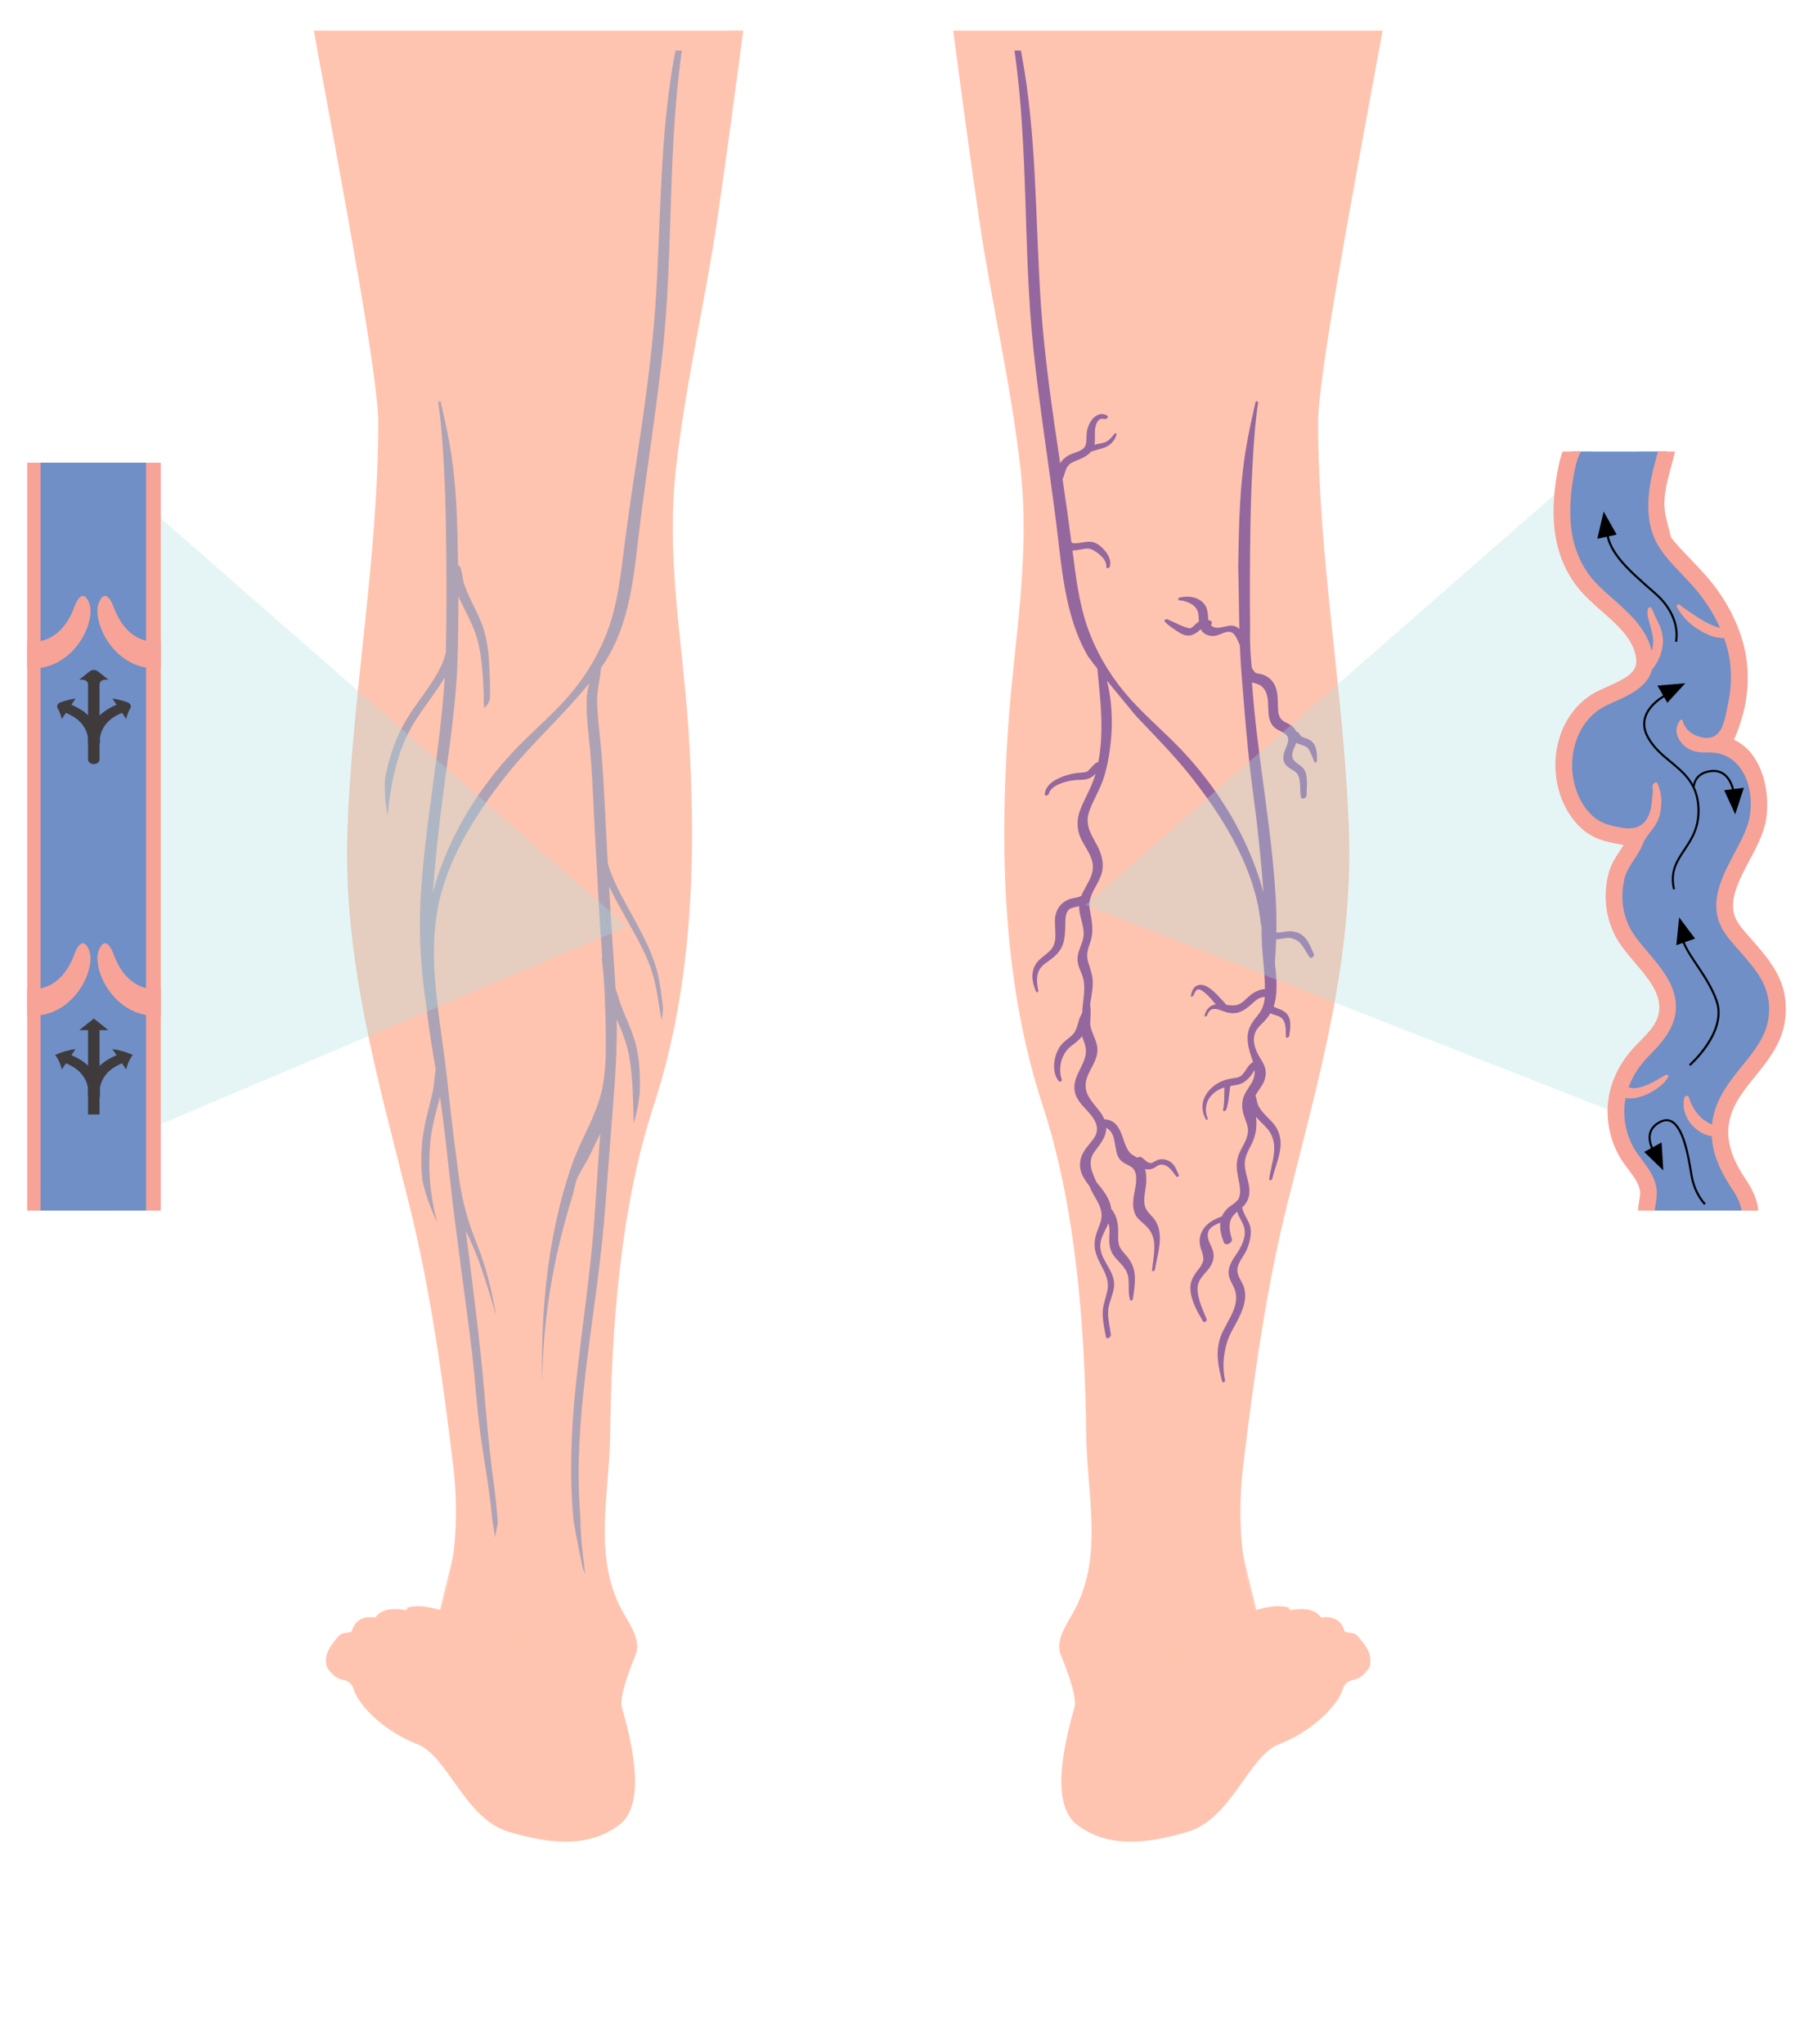 <svg xmlns="http://www.w3.org/2000/svg" viewBox="0 0 294.411 331.835"><defs><style>      .cls-1 {        fill: #f7a397;      }      .cls-2 {        opacity: .84;      }      .cls-2, .cls-3, .cls-4, .cls-5, .cls-6, .cls-7 {        mix-blend-mode: multiply;      }      .cls-2, .cls-8, .cls-9, .cls-4 {        fill: #ffc4af;      }      .cls-3 {        fill: #addee2;        opacity: .32;      }      .cls-8 {        mix-blend-mode: screen;        opacity: .54;      }      .cls-10, .cls-5, .cls-6 {        fill: #6f8fc6;      }      .cls-11 {        isolation: isolate;      }      .cls-4 {        opacity: .46;      }      .cls-5 {        opacity: .21;      }      .cls-12 {        fill: #4b79bc;      }      .cls-6, .cls-13 {        opacity: .45;      }      .cls-14 {        fill: #3f3b3c;      }      .cls-7 {        fill: #643d98;        opacity: .68;      }    </style></defs><g class="cls-11"><g id="Layer_1" data-name="Layer 1"><g><g><g><g><path class="cls-9" d="M220.838,266.039c-.236-.294-.501-.555-.793-.775-.804-.218-1.496-.268-1.659-.227,0,0-.415-3.005-3.885-2.406,0,0-.893-1.999-4.936-1.206,0,0-.791-1.44-5.696-.004,0,0-3.7-9.21-1.986-23.484,1.697-14.13,3.718-28.658,7.155-42.453,5.09-20.43,10.782-39.714,10.003-61.012-.807-22.042-4.995-43.849-4.995-65.936,0-7.013,4.982-33.83,10.471-63.559h-69.735c1.223,9.168,2.614,19.704,4.233,30.703,1.999,13.574,5.22,26.956,6.717,40.607,1.582,14.424-1.053,27.597-2.032,41.866-1.397,20.366-.785,41.832,5.628,61.375,5.422,16.523,6.842,36.069,7.067,53.544.128,9.989,2.93,19.995-2.267,28.997-1.199,2.077-2.781,4.452-1.853,6.664.447,1.065,2.724,6.603,2.212,8.447-1.197,4.306-4.361,15.514.424,19.101,4.785,3.59,10.785,3.276,17.963,1.123,7.179-2.154,9.846-12.327,14.871-14.243,5.025-1.913,9.332-5.98,10.288-8.852,0,0,.24-1.316,1.675-1.555,1.058-.176,2.071-.97,2.735-2.21.152-.81.137-1.628-.2-2.394-.324-.736-.901-1.482-1.403-2.108Z"></path><path class="cls-4" d="M166.079,164.215c-.495,0-.496-.769,0-.769.495,0,.496.769,0,.769Z"></path><path class="cls-2" d="M204.246,262.518c-.335-1.876-.868-3.725-1.307-5.579-.462-1.947-.977-3.88-1.364-5.844-.005-.028-.052-.003-.049.021.309,2.003.614,4.01,1.02,5.995.373,1.827.832,3.65,1.078,5.5.124.933.172,1.874.07,2.811-.097.89-.462,1.667-.694,2.521-.195.715-.311,1.449-.381,2.186.135.695.312,1.38.53,2.053.056-.632.028-1.284.094-1.907.095-.902.279-1.781.559-2.643.274-.842.567-1.637.631-2.529.063-.861-.036-1.738-.187-2.585Z"></path><g><path class="cls-2" d="M221.294,267.184c-.259-.122-.593-.141-.928-.114-.217.018-.441.066-.665.124-.236.094-.462.197-.66.295-.635.314-1.196.743-1.812,1.087-.229.128-.467.24-.703.354-.116.128-.245.245-.355.38-.025.031-.05.063-.075.094.31-.103.618-.214.916-.352.567-.262,1.069-.634,1.612-.938.92-.515,2.057-1.084,3.072-.616-.108-.13-.238-.236-.403-.314Z"></path><path class="cls-2" d="M217.161,264.55c-.352.052-.702.127-1.042.227-1.173.346-2.339,1.048-3.575,1.173.087.05.179.091.268.138.356-.02.705-.073,1.064-.181.595-.18,1.169-.419,1.755-.626.496-.175,1.014-.321,1.537-.391.27-.036.554-.052.823-.001.226.043.406.19.63.221.041.006.085-.015.123-.044-.487-.292-1.024-.48-1.583-.515Z"></path><path class="cls-2" d="M214.285,262.483c-.085-.05-.174-.092-.261-.138-.312-.038-.625-.056-.942-.028-.543.049-1.037.233-1.543.424-.574.217-1.145.446-1.725.644-.447.152-.903.319-1.366.43.211.027.425.037.639.035.134-.022.268-.037.401-.07.549-.136,1.093-.32,1.623-.515.532-.196,1.065-.436,1.627-.528.562-.092,1.136-.02,1.691.078.08.014.172-.034.239-.1-.127-.079-.254-.157-.383-.233Z"></path><path class="cls-2" d="M205.941,261.786c.368-.107.733-.23,1.104-.325.211-.055.421-.1.632-.128.411-.121.829-.224,1.26-.236.199-.006.394.017.586.052-.014-.011-.029-.023-.043-.034-.061-.051-.122-.101-.183-.151-.051-.007-.1-.014-.146-.023-.215-.043-.431-.082-.648-.102-.443-.042-.871.03-1.299.144-.711.189-1.396.461-2.086.716.254.103.536.116.823.088Z"></path></g><path class="cls-2" d="M176.231,89.395c-.114-1.372-.438-2.745-1-4.005-.303-.68-.648-1.341-1.034-1.978-.422-.696-.869-1.453-1.485-1.996-.193-.17-.629.142-.541.379.272.729.739,1.39,1.1,2.078.349.664.662,1.344.929,2.046.463,1.218.816,2.47.913,3.775.099,1.315-.001,2.635-.263,3.927-.323,1.591-.913,3.093-1.445,4.62-.152.437.507.38.659.096,1.429-2.667,2.419-5.889,2.166-8.942Z"></path><path class="cls-2" d="M205.638,77.836c.114-.302-.342-.247-.451-.066-1.189,1.985-1.774,4.301-1.952,6.597-.175,2.261-.124,4.708.519,6.896.113.386.754.078.743-.241-.073-2.241-.411-4.449-.28-6.698.131-2.245.625-4.387,1.42-6.488Z"></path></g><path class="cls-8" d="M201.16,180.666c.621-5.748,1.131-11.513,1.668-17.269,1.083-11.614,1.095-23.337,1.078-34.994-.004-3.185-.192-6.367-.22-9.553-.013-1.477-.008-2.952-.017-4.428-.009-1.51.218-2.915.349-4.404.047-.531,1.044-.113,1.027.333-.055,1.479.543,3.038.894,4.471.349,1.429.525,2.821.676,4.282.296,2.862.704,5.708.864,8.582.159,2.853.16,5.702.138,8.558-.022,2.866.029,5.739-.135,8.601-.663,11.567-2.677,22.933-4.24,34.391-.416,3.048-.862,6.092-1.283,9.139-.427,3.095-.787,6.168-1.839,9.126-.143.402-.779.039-.715-.313,1.003-5.458,1.159-11.015,1.753-16.523Z"></path><path class="cls-9" d="M219.14,272.136c.345-.22.752-.397,1.031-.707.132-.146.232-.314.309-.493.089-.206.2-.397.3-.598.351-.705.338-1.553.235-2.316-.014-.103.081-.167.172-.171.119-.005.218.074.286.163.655.848.643,1.94.19,2.88-.109.226-.236.408-.434.566-.179.143-.379.265-.575.382-.435.26-.876.488-1.397.478-.07-.001-.216-.121-.116-.185Z"></path><path class="cls-9" d="M218.033,267.002c.07-.086.144-.164.221-.244.054-.056.111-.109.169-.162.021-.019.042-.039.063-.059.003-.002.001-.001.003-.002.004-.004.004-.005.014-.014.142-.146.26-.308.366-.481.005-.008.012-.022.019-.035.003-.009.006-.017.009-.026.011-.036.012-.075.023-.111.001-.002.001-.001.001-.002-0-.003-.001-.003-.001-.008-.002-.018-.005-.038-.005-.056.001-.02.002-.04.005-.06-.002.026-.003.029-.002.009.001-.023-.002-.045.005-.067.012-.041.052-.069.095-.067.224.013.421.24.48.445.026.09.038.184.032.278-.009.131-.045.225-.101.343-.078.162-.214.3-.34.426-.155.155-.315.281-.507.387-.101.056-.201.112-.306.16.007-.003.016-.007.016-.007-.01.005-.021.01-.031.015-.02.009-.039.019-.059.029-.048.023-.095.032-.147.045-.147.037-.328-.102-.302-.258.031-.188.166-.334.283-.478Z"></path><path class="cls-9" d="M215.756,264.089c.041-.037.086-.068.13-.102.051-.04.105-.065.161-.098.092-.053.174-.122.252-.194.037-.041.072-.083.096-.134l-.027.06c.013-.028.026-.057.039-.085.005-.012.008-.025.014-.036.002-.003 0.0.002.002-0-.002-.019-.005-.042-.004-.058l-.001-.003c-.004-.013-.008-.026-.013-.039-.002-.005-.004-.011-.006-.016-.007-.015-.017-.031-.025-.045-.044-.073-.046-.174.041-.215.095-.044.194.01.265.073.132.116.225.265.273.433.027.094.034.182.012.278-.017.074-.051.146-.088.211-.071.126-.19.225-.31.304-.073.048-.149.093-.235.112-.089.02-.182.037-.274.034-.127-.005-.266-.074-.331-.188-.023-.041-.04-.084-.045-.131-.007-.069.027-.118.075-.162Z"></path><path class="cls-9" d="M211.811,262.064c.014-.016.027-.031.042-.046.025-.025.036-.034.075-.046.007-.002.014-.004.021-.006.029-.009.057-.018.085-.028.051-.018.1-.039.149-.061.033-.016.065-.032.096-.049.069-.038.148-.014.205.035.049.042.096.123.051.185-.045.062-.095.122-.148.177-.036.037-.072.073-.11.108-.014.013-.028.027-.043.038-.014.01-.038.02-.055.024-.02.005-.042.006-.063.009-.011.002-.023.003-.034.004-.019-.002-.038-.004-.057-.006-.019-.006-.039-.013-.059-.019-.05-.022-.093-.057-.126-.1-.024-.031-.041-.063-.049-.102-.008-.037-.008-.088.019-.119Z"></path><path class="cls-9" d="M205.531,282.96c.875-.678,1.894-1.192,2.815-1.807.935-.623,1.857-1.271,2.756-1.945.887-.664,1.739-1.387,2.529-2.164.4-.393.785-.8,1.18-1.198.434-.438.91-.86,1.264-1.367.1-.144.393.061.295.207-.335.502-.59,1.052-.926,1.555-.324.485-.706.93-1.107,1.353-.779.821-1.625,1.567-2.526,2.251-.928.706-1.915,1.308-2.943,1.856-1.012.539-2.066,1.135-3.161,1.486-.11.035-.296-.134-.177-.227Z"></path><path class="cls-2" d="M192.27,257.562c.454-2.081.979-4.131,1.577-6.175.045-.153.284-.013.265.116-.544,3.72-1.289,7.403-1.898,11.113-.611,3.72-1.122,7.451-1.457,11.207-.19,2.136-.264,4.276-.299,6.42-.005.279-.426.121-.441-.094-.553-7.56.645-15.22,2.254-22.588Z"></path><path class="cls-2" d="M180.179,264.547c.081-.691.166-1.382.236-2.074.07-.691.083-1.43.253-2.104.064-.252.396-.011.426.138.14.683.09,1.426.044,2.118-.048.726-.114,1.451-.175,2.176-.115,1.369-.13,2.759-.313,4.12-.046.339-.531.007-.568-.184-.268-1.369-.064-2.816.096-4.19Z"></path></g><path class="cls-7" d="M212.889,120.286c-.383-.297-.882-.424-1.327-.6-.013-.006-.012-.005-.019-.008-.019-.009-.039-.019-.058-.029-.052-.027-.102-.057-.151-.089-.036-.024-.07-.051-.104-.077-.013-.01-.025-.021-.037-.032-.004-.005-.004-.006-.017-.019-.124-.206-.251-.491-.47-.6-.066-.033-.135-.046-.203-.051-.208-.472-.58-.864-1.078-1.154-.517-.301-1.086-.47-1.455-.972-.443-.602-.433-1.368-.446-2.078-.02-1.108-.03-2.283-.5-3.308-.461-1.004-1.386-1.657-2.466-1.871-.434-.086-.589-.015-.873-.372-.14-.175-.28-.379-.411-.596-.078-.806-.146-1.613-.194-2.42-.003-.012-.007-.024-.01-.036-.002-.083-.007-.165-.009-.248-.001-.034-.001-.067-.002-.101-.067-1.258-.091-2.517-.059-3.776-.066-5.428-.036-10.865.053-16.286.053-3.254.148-6.508.328-9.758.192-3.459.398-6.962.919-10.387.03-.197-.347-.406-.401-.176-.855,3.656-1.619,7.268-2.053,11.003-.416,3.577-.589,7.177-.677,10.776-.04,1.608-.071,3.219-.095,4.83-.003 0-.006.003-.009.003.11,3.425.111,6.854.192,10.281-.19-.203-.419-.366-.711-.466-1.304-.446-2.784.903-3.909-.166.078-.101.138-.217.16-.353.018-.106-.053-.286-.155-.336-.138-.067-.278-.112-.417-.146-.046-.273-.051-.559-.072-.818-.052-.659-.188-1.304-.626-1.824-.967-1.15-2.566-1.324-3.953-1.015-.206.046-.413.413-.091.441,1.224.108,2.817.721,3.083,2.071.091.461.093.935.125,1.393-.087.052-.172.11-.255.174-.165.127-.317.275-.469.417-.068.063-.137.125-.204.19-.018.018-.018.018-.025.025-.007.005-.006.003-.025.016-.074.054-.144.113-.218.166-.021.015-.058.037-.082.051-.101.054-.12.048-.269.05-.023 0-.026.001-.034.002-.006-.002-.007-.004-.028-.008-.066-.013-.132-.029-.197-.047-.155-.042-.307-.093-.457-.148-.358-.131-.712-.281-1.06-.436-.614-.273-1.213-.574-1.833-.832-.062-.026-.149-.001-.215.034-.098-.011-.252.095-.171.181-.015-.016-.003.161.006.18.02.044.085.093.119.128.111.118.226.226.352.328.322.26.652.505.994.738.587.401,1.275.903,1.989,1.037.957.179,1.714-.402,2.381-1.001.118.225.276.437.512.627.594.478,1.394.562,2.116.374.655-.17,1.264-.597,1.959-.578,1.022.028,1.341,1.34,1.764,2.187.043,1.101.096,2.201.172,3.301.015.215.94,13.042,1.803,19.371.794,5.815,1.437,11.628,1.848,17.476-.241-.935-.516-1.867-.829-2.794-2.516-7.461-6.85-14.36-12.216-20.099-2.738-2.929-5.826-5.495-8.515-8.479-2.781-3.086-4.982-6.557-6.534-10.42-1.553-3.865-2.18-7.983-2.691-12.092-.069-.554-.148-1.107-.219-1.661.637.002,1.275-.172,1.899-.265.288-.043.624-.078.907-.01.391.095.763.336,1.092.56.765.522,1.68,1.385,1.597,2.398-.028.343.512.177.571-.057.256-1.014-.243-1.975-.909-2.716-.616-.686-1.336-1.28-2.289-1.328-.752-.038-1.602.22-2.261.248-.086.004-.171.007-.257.004-.023-.001-.243-.026-.147-.009-.19-.035-.189-.035-.327-.128-.022-.015-.036-.043-.055-.063-.447-3.406-.923-6.808-1.431-10.206.266-.55.366-1.166.622-1.726.253-.553.659-.884,1.205-1.119.991-.425,2.106-.792,2.8-1.639.196-.031.348-.102.605-.172.215-.058.428-.123.642-.184.388-.111.782-.219,1.149-.389.379-.175.734-.413,1.015-.723.156-.173.301-.363.421-.563.135-.226.197-.486.309-.723.047-.098-.029-.192-.122-.209-.111-.021-.238.055-.294.148-.13.215-.311.379-.473.569-.068.08-.14.158-.215.232-.033.033-.067.065-.102.096-.011.009-.046.039-.055.046-.064.05-.129.098-.196.144-.038.026-.077.05-.115.074-.015.01-.015.011-.022.015-.004.001-.003,0-.015.005-.069.03-.135.066-.204.094-.035.014-.07.028-.105.041-.008.003-.058.02-.084.029-.023.007-.054.016-.061.018-.043.012-.086.024-.13.035-.076.019-.153.037-.231.054-.179.039-.36.072-.54.107-.2.038-.417.078-.631.129.168-.783.019-1.602.097-2.414.085-.883.467-2.067,1.567-1.736.251.076.738-.35.423-.544-1.119-.69-2.206.057-2.787,1.081-.296.522-.475,1.082-.546,1.677-.071.598-.014,1.218-.131,1.809-.24,1.212-1.862,1.348-2.782,1.843-.59.317-1.065.756-1.399,1.314-1.269-8.447-2.515-16.899-3.108-25.427-.966-13.881-.629-27.934-3.272-41.584h-1.042c2.317,16.131,1.372,32.567,3.103,48.76.984,9.202,2.446,18.346,3.619,27.524.956,7.481,1.365,15.435,5.214,22.067.492.676,1.003,1.337,1.516,1.996.348,3.663.794,7.305.637,11.004-.059,1.403-.211,2.789-.475,4.157-.54.141-.925.659-1.3,1.057-.135.143-.27.283-.414.417-.016.015-.014.015-.017.019-.012.007-.023.013-.059.037-.019.013-.017.013-.024.018-.006.003-.002 0-.011.004-.304.136-.785.163-1.226.194-.442.031-.878.092-1.311.191-1.597.363-4.2,1.335-4.333,3.286-.027.397.588.204.657-.066.209-.816,1.01-1.281,1.737-1.585.767-.321,1.643-.544,2.456-.622.853-.082,1.739.025,2.531-.376.326-.165.596-.397.856-.647-.022.075-.036.151-.059.226-.599,1.969-1.667,3.679-2.406,5.582-.698,1.797-.579,3.554.366,5.234.958,1.703,2.161,3.237,1.474,5.307-.405,1.221-1.21,2.273-1.677,3.453-.516.335-1.383.335-1.929.537-.836.309-1.52.885-1.934,1.679-.914,1.752.009,3.687-.516,5.511-.438,1.524-2.12,2.016-2.952,3.261-.965,1.444-.66,3.075-.019,4.581.083.195.392.022.357-.157-.177-.924-.315-1.915-.056-2.838.245-.876.887-1.414,1.609-1.908,1.151-.788,2.172-1.684,2.541-3.083.206-.784.254-1.605.284-2.412.032-.858-.081-1.949.399-2.706.383-.605,1.236-.579,1.86-.802-.027,2.024,1.216,3.703.522,5.745-.33.97-.806,1.898-.79,2.948.017,1.145.713,2.075.954,3.166.394,1.784-.125,3.571-.178,5.37-.028.089-.053.179-.08.268-.531.796-.608,1.925-1.038,2.757-.508.984-1.668,1.46-2.336,2.326-1.181,1.531-1.642,4.27-.353,5.866.151.187.55-.043.475-.268-.655-1.972-.05-4.304,1.648-5.541.624-.454,1.183-.923,1.637-1.498.23.621.498,1.23.603,1.896.364,2.312-1.891,4.112-1.838,6.447.051,2.292,2.047,3.324,3.14,5.073.616.984.748,2.02.108,3.015-.518.806-1.233,1.471-1.72,2.301-.627,1.069-.819,2.257-.385,3.438.303.823.807,1.51,1.327,2.19.561,1.614,2.014,3.025,1.95,4.822-.036.998-.543,1.89-.839,2.823-.295.932-.392,1.845-.186,2.81.484,2.268,2.454,3.978,1.968,6.429-.263,1.326-.795,2.491-.766,3.872.026,1.245.286,2.499.54,3.714.095.456.818.034.779-.342-.136-1.326-.53-2.631-.424-3.975.11-1.378.859-2.591.959-3.965.173-2.369-1.997-3.922-2.229-6.176-.147-1.427.731-2.677,1.31-4.001.054.178.098.361.124.555.09.673.017,1.36.003,2.036-.025,1.239.281,2.194,1.105,3.126.864.976,1.801,1.706,1.988,3.073.168,1.234-.075,2.431.289,3.644.077.258.433.028.459-.149.185-1.28.405-2.62.303-3.919-.102-1.296-.686-2.381-1.547-3.336-.372-.412-.766-.847-.962-1.375-.244-.657-.189-1.357-.179-2.044.019-1.36-.141-2.698-.999-3.812-.038-.05-.086-.077-.133-.108-.151-1.623-1.3-3.081-2.399-4.38-.728-1.661-1.553-3.272-.293-4.97.946-1.275,1.908-2.397,1.88-3.862.211.134.419.274.596.463.334.356.514.79.638,1.256.244.914.26,1.888.603,2.778.406,1.051,1.231,1.283,2.117,1.792,1.233.708.944,2.53.722,3.699-.239,1.263-.526,2.598-.062,3.852.299.808.952,1.293,1.576,1.844,1.082.955,1.594,2.015,1.617,3.466.021,1.335-.221,2.668-.37,3.99-.032.289.427.119.463-.098.412-2.497,1.535-5.513.122-7.895-.481-.811-1.398-1.366-1.69-2.283-.439-1.381.173-2.913.178-4.321.002-.611-.036-1.253-.196-1.851.088.027.178.047.271.059.379.05.746-.006,1.091-.173.305-.148.57-.386.882-.514.537-.221,1.205.05,1.614.408.471.413.838.947,1.207,1.448.145.197.512-.074.404-.283-.291-.559-.483-1.197-.899-1.68-.429-.498-.981-.768-1.633-.835-.37-.038-.719.025-1.059.175-.27.119-.529.345-.816.418-.637.161-1.188-.661-1.674-.925-.218-.118-.466-.063-.66.074-.228-.148-.467-.275-.711-.42-.513-.304-.809-.774-1.06-1.304-.82-1.738-.981-4.294-3.439-4.506-.037-.003-.08.002-.126.015-.718-1.784-2.643-2.963-3-4.906-.427-2.319,1.769-3.983,1.863-6.223.058-1.377-.746-2.507-1.077-3.788-.19-.737-.04-1.466-.022-2.214.013-.536-.023-1.055-.087-1.575.199-1.293.492-2.583.414-3.896-.062-1.043-.448-1.973-.735-2.964-.323-1.114-.088-1.993.294-3.047.707-1.952.318-3.523-.034-5.49-.376-2.103,1.082-3.563,1.792-5.399.639-1.651.261-3.34-.533-4.867-.978-1.883-2.117-3.408-1.352-5.621.663-1.916,1.796-3.613,2.399-5.566.601-1.948.949-3.997,1.139-6.025.293-3.137.136-6.504-.65-9.647,1.535,1.89,3.108,3.75,4.644,5.64,2.996,3.184,6.099,6.282,8.82,9.7,5.028,6.319,9.801,13.906,11.223,21.962.129.732.225,1.468.307,2.205.038.126.069.254.105.38-.005,1.436.054,2.871.171,4.314.155,1.917.379,3.913.379,5.863-.82.028-1.727.497-2.277.921-.766.591-1.358,1.438-2.283,1.658-.55.131-1.13.062-1.709-.018-.028-.046-.064-.087-.11-.133.053.053.062.066.012.009-.058-.066-.114-.134-.172-.199-.148-.163-.299-.323-.446-.486-.391-.435-.785-.862-1.216-1.259-.705-.65-1.804-1.518-2.823-1.058-.653.294-.873.995-1.001,1.645-.051.258.374.119.431-.043.094-.268.205-.533.392-.75.091-.106.08-.093.173-.16.011-.008.035-.023.054-.035.015-.008.034-.018.049-.023.021-.006.026-.008.027-.008.022-.005.055-.009.064-.012.031-.001.063-.001.094-0.0.024.001.036.001.042 0-.003.001-.005.002.016.007.053.012.105.026.157.043.152.052.313.147.492.276.801.58,1.4,1.344,2.065,2.106-.961.151-1.56.79-1.828,1.781-.078.287.335.205.41.007.192-.504.476-.986,1.061-1.044.427-.042.866.11,1.257.261.91.35,1.821.606,2.788.306.987-.306,1.732-1.001,2.482-1.68.258-.233.585-.486.915-.636.282-.128.571-.166.862-.203-.066,1.048-.351,1.97-1,2.804-.521.67-1.074,1.306-1.426,2.089-.669,1.489-.31,3.171.185,4.653.114.34.23.68.331,1.021-.324.207-.605.477-.844.809-.34.473-.589.994-1.038,1.382-.348.301-.719.359-1.219.432-.661.097-1.288.211-1.907.477-1.212.521-2.29,1.418-2.851,2.63-.555,1.198-.426,2.505.24,3.627.071.119.317-.033.269-.151-.491-1.215-.413-2.51.414-3.559.578-.734,1.4-1.245,2.288-1.522-.002.105-.003.209-.006.31-.012.361-.011.722-.014,1.082-.006.741-.027,1.489-.188,2.215-.08.361.43.269.515.009.243-.738.362-1.506.454-2.276.043-.359.08-.718.127-1.076.022-.164.044-.329.075-.491.868-.135,1.71-.208,2.446-.79.49-.388.904-.854,1.236-1.383.088-.14.171-.289.262-.427.04.519-.011,1.044-.233,1.578-.377.908-1.073,1.634-1.455,2.542-.322.765-.397,1.555-.267,2.372.13.819.478,1.565.729,2.347.353,1.102.055,2.095-.46,3.086-.386.743-.813,1.477-1.04,2.289-.3,1.075-.158,2.123.043,3.2.187,1.002.595,2.471.097,3.451-.367.723-1.361,1.122-1.916,1.706-.365.384-.619.782-.797,1.19-1.195.422-2.416,1.093-3.051,2.1-.512.812-.684,1.694-.503,2.634.161.84.726,1.737.467,2.61-.233.784-.904,1.414-1.337,2.09-.447.697-.732,1.459-.706,2.296.059,1.908,1.124,3.734,2.061,5.339.153.262.688-.07.589-.332-.607-1.595-1.492-3.278-1.484-5.025.008-1.79,1.673-2.562,2.339-4.059.303-.68.358-1.401.139-2.116-.231-.755-.727-1.44-.814-2.235-.147-1.342.931-1.849,2.032-2.277-.123,1.026.145,2.102.572,3.202.274.706,1.49.073,1.299-.569-.258-.868-.488-1.847-.283-2.753.163-.718.628-1.204,1.152-1.65.273.957.965,1.732,1.167,2.717.314,1.524-.582,3.142-1.423,4.352-.619.891-1.212,1.889-1.127,3.015.083,1.101.886,1.925,1.117,2.982.582,2.655-1.621,4.932-2.445,7.276-.849,2.412-.376,4.856.284,7.243.071.257.503.027.455-.199-.554-2.588-.162-5.686,1.093-8.011,1.114-2.061,2.65-4.478,2.034-6.931-.251-.999-1.098-1.855-1.126-2.899-.033-1.263,1.118-2.343,1.566-3.47.443-1.115.824-2.573.491-3.76-.299-1.065-1.082-1.909-1.277-3.007,1.15-1.081,1.37-2.273,1.038-3.908-.226-1.113-.662-2.2-.611-3.355.05-1.124.621-2.058,1.112-3.035.72-1.432.88-2.876.709-4.409.666.763,1.473,1.455,1.955,2.062,1.946,2.451.526,5.318.185,8.042-.037.297.459.163.506-.05.603-2.698,2.234-5.43.736-8.162-.514-.938-1.363-1.634-2.073-2.417-.358-.395-.703-.82-.934-1.304-.242-.508-.241-1.064-.446-1.577-.005-.014-.014-.02-.02-.033.362-.777,1.006-1.434,1.346-2.226.544-1.266.387-2.219-.221-3.291-.023-.085-.063-.155-.124-.207-.034-.056-.063-.109-.099-.166-.9-1.404-1.708-3.314-.661-4.873.458-.682,1.134-1.197,1.645-1.841.197-.249.369-.507.529-.77.413.19.857.29,1.284.446,1.379.505,1.206,2.135,1.244,3.335.011.351.505.137.54-.115.19-1.325.505-3.029-.765-3.939-.435-.312-.954-.443-1.437-.654-.018-.008-.036-.014-.1-.049-.046-.025-.092-.051-.136-.079-.031-.02-.059-.044-.089-.066.094-.261.175-.529.235-.809.425-2.008.18-4.233-.034-6.322.094-1.256.161-2.514.2-3.774.256-.001.514-.03.761-.067.585-.088.989-.221,1.548-.132.723.115,1.328.453,1.784,1.026.509.639.87,1.392,1.322,2.071.241.362.88-.129.709-.496-.601-1.285-1.022-2.728-2.414-3.377-.651-.304-1.324-.375-2.029-.286-.274.034-.545.086-.818.125-.241.034-.383.054-.665.036-.054-.003-.109-.022-.163-.038.03-1.788.004-3.576-.094-5.362-.647-11.806-3.064-23.434-3.859-35.213.503.19,1.093.256,1.52.61,2.079,1.719.163,5.011,2.172,6.757.756.657,2.345.846,2.182,2.114-.131,1.021-.879,1.861-.776,2.935.109,1.135.966,1.482,1.808,2.014,1.289.813.728,2.935,1.063,4.227.123.476.897.085.896-.29-.003-1.242.277-2.972-.338-4.119-.481-.898-1.948-1.197-1.996-2.33-.03-.717.399-1.391.657-2.086.408.211.862.304,1.286.477.059.024.119.049.178.074-.088-.039.08.044.096.054.097.057.193.124.273.204.15.15.323.442.433.672.25.524.475,1.076.682,1.619.076.199.37.039.383-.124.086-1.123.038-2.554-.939-3.312Z"></path><g><polygon class="cls-3" points="268.573 89.676 255.493 77.611 176.27 146.924 278.12 186.821 268.573 89.676"></polygon><g><g><path class="cls-10" d="M282.105,151.905c-.851-1.005-1.607-2.136-1.892-3.421-1.113-5.035,4.128-10.395,5.15-15.181.929-4.347-.546-11.4-5.654-12.381.073-.149.145-.298.216-.445.783-1.643,1.415-3.357,1.865-5.12.885-3.463.916-7.066-.015-10.524-.916-3.403-2.663-6.635-4.856-9.384-2.108-2.642-4.691-4.861-6.777-7.519-.499-2.042-1.224-4.044-1.219-6.159.007-2.928,1.011-5.657,1.685-8.461h-15.393c-.425.947-.666,1.958-.875,3.014-.511,2.592-.791,5.287-.675,7.93.164,3.746,1.26,7.32,3.606,10.286,3.077,3.891,8.998,6.752,9.755,12.131.635,4.51-4.943,5.439-7.829,7.238-4.206,2.623-5.895,8.014-5.043,12.791.436,2.443,1.532,4.809,3.32,6.557,2.498,2.442,5.032,2.111,8.145,3.042-.778,2.08-2.536,3.659-3.097,5.866-.776,3.052-.504,6.293.95,9.107,2.197,4.249,7.91,7.784,7.285,13.092-.35,2.971-2.74,4.741-4.598,6.812-2.159,2.406-3.562,5.347-3.734,8.608-.13,2.463.451,4.954,1.62,7.124,1.118,2.077,3.406,3.993,3.634,6.458.082.89-.163,1.773-.279,2.659-.024.179-.029.349-.033.518h16.795c-.133-1.34-.784-2.795-1.71-4.175-2.178-3.245-3.773-6.673-2.941-10.678.966-4.646,4.798-7.646,7.173-11.446.944-1.51,1.658-3.146,1.871-5.062.666-5.999-2.941-9.13-6.452-13.278Z"></path><path class="cls-6" d="M269.819,189.179c-1.099-1.997-2.412-3.947-3.074-6.148-.652-2.17-.363-4.303.55-6.348.825-1.848,2.028-3.493,3.194-5.135,2.207-3.108,4.624-6.807,3.637-10.81-.862-3.495-3.676-6.147-5.53-9.122-.948-1.521-1.705-3.179-1.93-4.972-.179-1.429.107-2.831.516-4.198.995-3.327,2.627-6.454,3.348-9.865.3-1.422.438-2.961-.069-4.353-.248-.682-.669-1.272-1.196-1.765-.282-.265-.859-.833-1.276-.516-.377.286-.535.921-.687,1.342-.224.618-.436,1.252-.767,1.823-.388.669-1.046,1.23-1.786,1.567-.019.075-.066.145-.156.193-.439.236-.903.413-1.4.47-1.995.231-3.345-1.611-4.06-3.226-.75-1.694-1.288-3.76-1.069-5.626.228-1.936,1.112-3.571,2.488-4.937,1.398-1.389,3.088-2.442,4.692-3.57,1.513-1.064,3.072-2.233,4.024-3.854,1.112-1.893,1.076-4.223.278-6.23-1.07-2.691-3.471-4.469-5.549-6.349-2.451-2.219-4.311-5.004-5.568-8.059-1.244-3.022-1.737-6.313-1.427-9.566.216-2.277.796-4.487,1.607-6.614h-3.391c-.425.947-.666,1.958-.875,3.014-.511,2.592-.791,5.287-.675,7.93.164,3.746,1.26,7.32,3.606,10.286,3.077,3.891,8.998,6.752,9.755,12.131.635,4.51-4.943,5.439-7.829,7.238-4.206,2.623-5.895,8.014-5.043,12.791.436,2.443,1.532,4.809,3.32,6.557,2.498,2.442,5.032,2.111,8.145,3.042-.778,2.08-2.536,3.659-3.097,5.866-.776,3.052-.504,6.293.95,9.107,2.197,4.249,7.91,7.784,7.285,13.092-.35,2.971-2.74,4.741-4.598,6.812-2.159,2.406-3.562,5.347-3.734,8.608-.13,2.463.451,4.954,1.62,7.124,1.118,2.077,3.406,3.993,3.634,6.458.082.89-.163,1.773-.279,2.659-.024.179-.029.349-.033.518h4.618c-.009-.239-.019-.479-.039-.718-.196-2.355-.996-4.587-2.129-6.647Z"></path><path class="cls-6" d="M282.105,151.905c-.851-1.005-1.607-2.136-1.892-3.421-1.113-5.035,4.128-10.395,5.15-15.181.929-4.347-.546-11.4-5.654-12.381.073-.149.145-.298.216-.445.783-1.643,1.415-3.357,1.865-5.12.885-3.463.916-7.066-.015-10.524-.916-3.403-2.663-6.635-4.856-9.384-2.108-2.642-4.691-4.861-6.777-7.519-.499-2.042-1.224-4.044-1.219-6.159.007-2.928,1.011-5.657,1.685-8.461h-4.539c-.037.091-.078.181-.113.273-1.508,3.988-1.145,8.421.074,12.434,1.232,4.053,3.341,7.641,5.955,10.945,2.705,3.419,5.482,7.108,6.595,11.398.535,2.063.609,4.244.01,6.303-.272.936-.647,1.949-1.26,2.72-.334.42-.796.751-1.358.656-1.122-.189-1.801-1.457-2.803-1.923-.504-.234-1.191-.292-1.702-.041-.425.209-.605.654-.655,1.102-.144,1.292.44,2.694,1.029,3.81.288.546.616,1.086,1.019,1.556.439.51.981.802,1.584,1.092,1.479.712,3.175,1.151,4.324,2.397,1.499,1.625,1.782,4.081,1.491,6.185-.67,4.842-4.023,8.86-4.802,13.674-.382,2.357.167,4.739,1.587,6.67.593.807,1.276,1.541,1.972,2.265.038.008.078.022.117.049,1.445.986,2.737,2.228,3.547,3.796.69,1.335.997,2.831.951,4.33-.093,2.971-1.419,5.631-2.877,8.151-.914,1.58-1.867,3.142-2.64,4.798-.786,1.681-1.351,3.472-1.61,5.312-.8,5.674,2.152,10.576,5.009,15.284h2.65c-.133-1.34-.784-2.795-1.71-4.175-2.178-3.245-3.773-6.673-2.941-10.678.966-4.646,4.798-7.646,7.173-11.446.944-1.51,1.658-3.146,1.871-5.062.666-5.999-2.941-9.13-6.452-13.278Z"></path><path class="cls-1" d="M264.679,150.65c-1.259-2.437-1.557-5.331-.84-8.151.254-.997.847-1.9,1.474-2.857.545-.83,1.101-1.692,1.5-2.687.591-1.474,1.936-2.476,2.499-3.98.672-1.794.656-4.074-.171-5.806-.198-.414-.811.133-.783.441.08.899-.037,1.84-.138,2.733-.351,3.1-1.88,4.615-4.947,4.028-1.886-.359-3.376-.644-4.849-2.084-1.479-1.446-2.52-3.515-2.933-5.827-.817-4.579,1.003-9.268,4.425-11.402.631-.393,1.452-.76,2.321-1.149,2.29-1.023,5.254-2.353,6.012-5.121.182-.23.346-.461.489-.673.649-.957,1.076-2.078,1.249-3.22.175-1.155-.038-2.261-.484-3.328-.205-.491-.459-.955-.692-1.433-.223-.459-.378-1.127-.727-1.493-.142-.149-.385-.02-.448.148-.313.832.13,2.004.348,2.821.276,1.032.566,2.027.437,3.108-.04.333-.112.658-.197.978-.839-3.657-3.742-6.218-6.325-8.495-1.343-1.184-2.612-2.303-3.563-3.505-2.036-2.575-3.151-5.772-3.315-9.505-.103-2.341.117-4.901.651-7.609.269-1.364.55-2.388,1.063-3.276h-2.986c-.348.919-.559,1.849-.737,2.751-.577,2.919-.811,5.696-.7,8.252.189,4.313,1.5,8.037,3.897,11.068,1.101,1.393,2.522,2.646,3.897,3.857,2.646,2.331,5.144,4.534,5.579,7.623.314,2.229-1.511,3.216-4.555,4.575-.957.428-1.861.831-2.65,1.323-4.408,2.749-6.683,8.447-5.66,14.179.511,2.863,1.827,5.451,3.707,7.289,2.058,2.012,4.182,2.417,6.236,2.808.292.056.588.112.886.173-.19.312-.395.625-.606.947-.723,1.101-1.47,2.24-1.835,3.676-.881,3.464-.504,7.037,1.06,10.064.828,1.602,2.08,3.072,3.292,4.495,2.156,2.533,4.192,4.924,3.852,7.816-.224,1.905-1.591,3.3-3.036,4.778-.416.425-.832.85-1.224,1.287-2.488,2.773-3.899,6.038-4.079,9.443-.143,2.701.473,5.411,1.78,7.838.432.802.996,1.553,1.542,2.28.936,1.246,1.821,2.423,1.935,3.661.042.461-.05.992-.146,1.555-.046.267-.092.535-.127.803-.031.235-.044.466-.048.694h2.719c.004-.113.001-.222.017-.341.03-.232.071-.464.111-.696.117-.678.249-1.448.174-2.266-.185-2.002-1.398-3.616-2.468-5.04-.508-.676-.988-1.315-1.323-1.937-1.072-1.989-1.576-4.205-1.459-6.409.028-.528.105-1.05.206-1.57.162.028.323.05.477.059.892.056,1.82-.197,2.642-.523.814-.323,1.613-.788,2.305-1.323.603-.467,1.17-.988,1.489-1.687.117-.257-.213-.385-.404-.283-1.212.644-2.17,1.332-3.52,1.808-.275.097-.483.167-.859.246-.403.085-.485.098-.908.086-.07-.002-.14-.007-.21-.011-.034-.002-.067-.006-.11-.011-.143-.028-.283-.064-.42-.114.569-1.577,1.473-3.083,2.701-4.452.367-.409.755-.805,1.143-1.202,2.112-2.159,4.035-4.699,3.831-7.879-.212-3.3-2.471-5.963-4.518-8.368-1.164-1.366-2.262-2.657-2.948-3.983Z"></path><path class="cls-1" d="M284.456,152.548c-.434-.496-.876-.999-1.317-1.519-.9-1.064-1.409-1.965-1.602-2.838-.574-2.597,1.013-5.588,2.549-8.481,1.065-2.008,2.167-4.084,2.603-6.125.632-2.959.32-7.376-1.8-10.575-.882-1.33-2.006-2.314-3.305-2.906.63-1.448,1.141-2.928,1.52-4.413.956-3.738.949-7.615-.018-11.213-.924-3.433-2.689-6.849-5.105-9.877-1.071-1.342-2.258-2.577-3.406-3.771-1.135-1.18-2.21-2.299-3.186-3.515-.101-.398-.209-.794-.316-1.191-.409-1.503-.794-2.922-.791-4.352.005-2.014.532-3.953,1.091-6.006.214-.789.436-1.604.627-2.426.002-.011.004-.021.006-.032h-2.791c-.146.585-.301,1.172-.457,1.746-.828,3.044-1.397,6.281-.926,9.433.532,3.557,2.397,5.733,4.789,8.222,1.156,1.203,2.248,2.339,3.241,3.584,1.414,1.772,2.575,3.685,3.446,5.648-.804-.198-1.551-.529-2.283-.918-.818-.436-1.591-.949-2.355-1.473-.662-.453-1.341-.897-1.962-1.405-.195-.16-.526.151-.42.361.85,1.681,2.304,3.033,3.935,3.955.847.479,1.772.907,2.739,1.062.321.051.663.082,1.006.08.186.526.359,1.053.501,1.58.798,2.969.782,6.091.149,9.089-.584,2.761-.965,6.234-4.39,5.413-1.426-.342-2.603-1.222-2.998-2.715-.079-.298-.505-.032-.53.172-.002.017-.001.034-.003.051-.96,1.282-.281,2.956.827,3.912,1.013.874,2.285,1.12,3.584,1.057,5.848-.282,8.006,5.828,6.931,10.857-.357,1.671-1.323,3.492-2.347,5.42-1.765,3.327-3.59,6.766-2.801,10.337.292,1.319.984,2.591,2.18,4.004.451.532.902,1.048,1.347,1.555,2.966,3.382,5.308,6.054,4.793,10.698-.168,1.509-.7,2.937-1.673,4.493-.749,1.198-1.653,2.313-2.609,3.494-1.982,2.448-4.032,4.978-4.742,8.396-.08.385-.133.762-.173,1.137-.056-.02-.114-.036-.17-.058-.072-.028-.143-.057-.214-.087-.087-.039-.094-.042-.021-.01-.035-.017-.07-.035-.104-.053-.15-.078-.297-.163-.439-.255-.298-.191-.577-.411-.835-.653-.021-.019-.044-.041-.119-.116-.056-.057-.112-.113-.167-.172-.127-.135-.248-.276-.362-.422-.209-.267-.405-.549-.575-.842-.329-.564-.6-1.161-.762-1.796-.046-.181-.255-.202-.405-.155-.191.06-.317.209-.356.402-.324,1.577.242,3.251,1.341,4.411.866.913,1.944,1.548,3.139,1.73.191,3.423,1.825,6.353,3.366,8.648.842,1.256,1.339,2.436,1.469,3.42h2.727c-.117-1.504-.764-3.17-1.945-4.93-1.791-2.669-3.517-5.902-2.739-9.647.577-2.773,2.334-4.943,4.195-7.24.966-1.192,1.964-2.425,2.8-3.763,1.197-1.914,1.855-3.703,2.07-5.631.647-5.832-2.315-9.209-5.449-12.785Z"></path></g><g><path d="M271.676,144.41c-.67-2.956.486-4.688,1.71-6.521,1.164-1.743,2.366-3.544,2.259-6.629-.135-3.869-2.226-5.597-4.44-7.426-1.396-1.153-2.839-2.345-3.785-4.12-.631-1.183-.755-2.35-.368-3.466.857-2.475,3.891-3.833,4.019-3.889l.136.31c-.03.013-3.028,1.357-3.836,3.691-.354,1.024-.237,2.099.347,3.196.915,1.715,2.332,2.886,3.702,4.018,2.174,1.796,4.423,3.653,4.563,7.675.111,3.194-1.178,5.125-2.316,6.829-1.234,1.848-2.299,3.444-1.661,6.258l-.331.075Z"></path><path d="M281.418,129.021c-.002-.021-.206-2.069-1.457-3.098-.559-.459-1.25-.651-2.057-.568-2.678.275-2.703,2.409-2.703,2.5l-.339.002c0-.025.017-2.532,3.008-2.84.896-.088,1.676.124,2.307.645,1.362,1.12,1.571,3.237,1.579,3.327l-.338.031Z"></path><path d="M272.328,104.234l-.328-.085c.01-.038.944-3.923-3.268-7.626l-.596-.524c-4.091-3.588-7.624-6.687-7.332-10.561l.338.026c-.279,3.705,3.195,6.752,7.218,10.281l.596.524c2.282,2.006,3.079,4.058,3.345,5.426.29,1.492.038,2.497.027,2.539Z"></path><path d="M276.747,195.619c-.069-.066-1.695-1.649-2.223-4.742l-.08-.474c-.424-2.528-1.212-7.234-3.111-8.189-.504-.254-1.048-.224-1.663.089-.869.444-1.395,1.054-1.562,1.814-.367,1.666,1.079,3.534,1.093,3.553l-.266.209c-.064-.081-1.56-2.014-1.158-3.834.19-.863.775-1.551,1.739-2.043.706-.361,1.369-.393,1.969-.091,2.052,1.033,2.829,5.667,3.293,8.436l.079.473c.508,2.976,2.108,4.539,2.124,4.554l-.234.245Z"></path><path d="M274.503,173.06l-.224-.256c.06-.052,5.98-5.306,4.343-10.163-.729-2.165-2.049-4.136-3.212-5.875-1.556-2.323-2.899-4.33-2.458-6.138l.33.081c-.406,1.663.899,3.613,2.41,5.87,1.176,1.756,2.508,3.746,3.253,5.955.709,2.106.163,4.597-1.581,7.204-1.307,1.955-2.844,3.309-2.859,3.323Z"></path><polygon points="259.382 87.476 262.53 86.801 260.415 83.053 259.382 87.476"></polygon><polygon points="269.149 111.311 270.762 114.097 273.675 110.929 269.149 111.311"></polygon><polygon points="283.184 127.897 279.99 128.302 281.78 132.216 283.184 127.897"></polygon><polygon points="272.217 153.461 275.253 152.389 272.676 148.942 272.217 153.461"></polygon><polygon points="269.826 185.483 267.002 187.029 270.1 190.017 269.826 185.483"></polygon></g></g></g></g><g><g><g><path class="cls-9" d="M54.632,266.039c.236-.294.501-.555.793-.775.804-.218,1.496-.268,1.659-.227,0,0,.415-3.005,3.885-2.406,0,0,.893-1.999,4.936-1.206,0,0,.791-1.44,5.696-.004,0,0,3.7-9.21,1.986-23.484-1.697-14.13-3.718-28.658-7.155-42.453-5.09-20.43-10.783-39.714-10.003-61.012.807-22.042,4.995-43.849,4.995-65.936,0-7.013-4.982-33.83-10.471-63.559h69.735c-1.223,9.168-2.614,19.704-4.233,30.703-1.999,13.574-5.22,26.956-6.717,40.607-1.582,14.424,1.053,27.597,2.032,41.866,1.397,20.366.785,41.832-5.628,61.375-5.422,16.523-6.842,36.069-7.067,53.544-.128,9.989-2.93,19.995,2.267,28.997,1.2,2.077,2.781,4.452,1.853,6.664-.447,1.065-2.724,6.603-2.212,8.447,1.197,4.306,4.362,15.514-.424,19.101-4.785,3.59-10.785,3.276-17.963,1.123-7.179-2.154-9.846-12.327-14.871-14.243-5.025-1.913-9.332-5.98-10.288-8.852,0,0-.24-1.316-1.675-1.555-1.058-.176-2.071-.97-2.735-2.21-.152-.81-.137-1.628.2-2.394.324-.736.901-1.482,1.403-2.108Z"></path><path class="cls-4" d="M109.391,163.446c.496,0,.495.769,0,.769-.496,0-.495-.769,0-.769Z"></path><path class="cls-4" d="M118.371,4.978c-.005.053-.009.107-.014.16-1.004,10.705-2.717,21.326-4.459,31.931-1.77,10.774-3.575,21.551-4.701,32.416-1.125,10.849-1.498,21.738-.476,32.612.518,5.505,1.481,10.911,2.449,16.349.346,1.945.657,3.896.95,5.849-.096-2.056-.209-4.106-.348-6.143-.979-14.269-3.614-27.442-2.032-41.866,1.497-13.651,4.718-27.032,6.717-40.607,1.62-10.999,3.01-21.535,4.233-30.703h-2.319Z"></path><path class="cls-2" d="M71.223,262.518c.335-1.876.868-3.725,1.307-5.579.462-1.947.977-3.88,1.365-5.844.005-.028.052-.003.049.021-.309,2.003-.614,4.01-1.02,5.995-.373,1.827-.832,3.65-1.078,5.5-.124.933-.172,1.874-.07,2.811.097.89.462,1.667.694,2.521.195.715.311,1.449.381,2.186-.135.695-.312,1.38-.53,2.053-.056-.632-.028-1.284-.094-1.907-.095-.902-.279-1.781-.559-2.643-.274-.842-.567-1.637-.631-2.529-.062-.861.036-1.738.187-2.585Z"></path><g><path class="cls-2" d="M54.175,267.184c.259-.122.593-.141.928-.114.217.018.441.066.666.124.236.094.462.197.66.295.635.314,1.196.743,1.812,1.087.229.128.467.24.703.354.116.128.245.245.355.38.025.031.05.063.075.094-.31-.103-.618-.214-.916-.352-.567-.262-1.069-.634-1.612-.938-.92-.515-2.057-1.084-3.072-.616.108-.13.238-.236.402-.314Z"></path><path class="cls-2" d="M58.308,264.55c.352.052.702.127,1.042.227,1.173.346,2.339,1.048,3.575,1.173-.087.05-.179.091-.268.138-.356-.02-.705-.073-1.064-.181-.595-.18-1.169-.419-1.755-.626-.496-.175-1.014-.321-1.537-.391-.27-.036-.554-.052-.823-.001-.226.043-.406.19-.63.221-.041.006-.085-.015-.123-.044.487-.292,1.024-.48,1.583-.515Z"></path><path class="cls-2" d="M61.185,262.483c.085-.05.174-.092.261-.138.312-.038.625-.056.942-.028.543.049,1.037.233,1.543.424.574.217,1.145.446,1.725.644.447.152.903.319,1.366.43-.211.027-.425.037-.639.035-.134-.022-.268-.037-.401-.07-.549-.136-1.093-.32-1.623-.515-.532-.196-1.065-.436-1.627-.528-.562-.092-1.136-.02-1.691.078-.08.014-.172-.034-.239-.1.127-.079.254-.157.383-.233Z"></path><path class="cls-2" d="M69.528,261.786c-.368-.107-.733-.23-1.104-.325-.21-.055-.421-.1-.632-.128-.411-.121-.829-.224-1.26-.236-.199-.006-.394.017-.586.052.014-.011.029-.023.043-.034.061-.051.122-.101.183-.151.051-.007.1-.014.146-.023.214-.043.43-.082.648-.102.443-.042.871.03,1.299.144.711.189,1.396.461,2.086.716-.254.103-.536.116-.823.088Z"></path></g><path class="cls-2" d="M99.238,89.395c.114-1.372.438-2.745,1-4.005.304-.68.648-1.341,1.034-1.978.422-.696.869-1.453,1.485-1.996.193-.17.629.142.541.379-.272.729-.739,1.39-1.1,2.078-.349.664-.662,1.344-.929,2.046-.463,1.218-.816,2.47-.913,3.775-.099,1.315.001,2.635.263,3.927.323,1.591.913,3.093,1.445,4.62.152.437-.507.38-.659.096-1.429-2.667-2.419-5.889-2.166-8.942Z"></path><path class="cls-2" d="M69.831,77.836c-.114-.302.342-.247.451-.066,1.189,1.985,1.774,4.301,1.952,6.597.175,2.261.124,4.708-.519,6.896-.113.386-.753.078-.743-.241.073-2.241.411-4.449.28-6.698-.131-2.245-.625-4.387-1.42-6.488Z"></path></g><path class="cls-8" d="M74.31,180.666c-.621-5.748-1.131-11.513-1.668-17.269-1.083-11.614-1.095-23.337-1.078-34.994.005-3.185.192-6.367.22-9.553.013-1.477.008-2.952.017-4.428.009-1.51-.218-2.915-.35-4.404-.047-.531-1.044-.113-1.027.333.055,1.479-.543,3.038-.894,4.471-.349,1.429-.525,2.821-.676,4.282-.296,2.862-.704,5.708-.864,8.582-.159,2.853-.16,5.702-.138,8.558.022,2.866-.029,5.739.135,8.601.663,11.567,2.677,22.933,4.24,34.391.416,3.048.862,6.092,1.283,9.139.427,3.095.787,6.168,1.839,9.126.143.402.779.039.715-.313-1.003-5.458-1.159-11.015-1.753-16.523Z"></path><path class="cls-9" d="M56.329,272.136c-.345-.22-.752-.397-1.031-.707-.132-.146-.232-.314-.309-.493-.089-.206-.2-.397-.3-.598-.351-.705-.338-1.553-.235-2.316.014-.103-.081-.167-.172-.171-.119-.005-.218.074-.286.163-.655.848-.643,1.94-.19,2.88.109.226.236.408.434.566.179.143.379.265.575.382.435.26.876.488,1.397.478.07-.001.216-.121.116-.185Z"></path><path class="cls-9" d="M57.436,267.002c-.07-.086-.144-.164-.221-.244-.054-.056-.111-.109-.169-.162-.021-.019-.042-.039-.063-.059-.003-.002-.001-.001-.003-.002-.004-.004-.004-.005-.014-.014-.142-.146-.26-.308-.366-.481-.005-.008-.012-.022-.019-.035-.003-.009-.006-.017-.009-.026-.011-.036-.012-.075-.023-.111-.001-.002-.001-.001-.001-.002 0-.003.001-.003.001-.008.002-.018.005-.038.005-.056-.001-.02-.002-.04-.004-.06.002.026.003.029.002.009-.001-.023.002-.045-.005-.067-.012-.041-.052-.069-.095-.067-.224.013-.421.24-.48.445-.026.09-.038.184-.032.278.009.131.045.225.101.343.078.162.214.3.34.426.155.155.315.281.507.387.101.056.201.112.306.16-.007-.003-.016-.007-.016-.007.01.005.021.01.031.015.02.009.039.019.059.029.048.023.095.032.147.045.147.037.328-.102.302-.258-.031-.188-.166-.334-.282-.478Z"></path><path class="cls-9" d="M59.713,264.089c-.041-.037-.086-.068-.13-.102-.051-.04-.105-.065-.161-.098-.092-.053-.174-.122-.252-.194-.037-.041-.072-.083-.096-.134.009.02.018.04.027.06-.013-.028-.026-.057-.039-.085-.005-.012-.008-.025-.014-.036-.002-.003-0.0.002-.002-0.0.002-.019.005-.042.004-.058l.001-.003c.004-.013.008-.026.013-.039.002-.005.004-.011.006-.016.007-.015.017-.031.025-.045.044-.073.046-.174-.041-.215-.095-.044-.194.01-.265.073-.132.116-.225.265-.273.433-.027.094-.034.182-.012.278.017.074.051.146.088.211.071.126.19.225.31.304.073.048.149.093.235.112.089.02.182.037.274.034.127-.005.266-.074.331-.188.023-.041.04-.084.045-.131.007-.069-.027-.118-.075-.162Z"></path><path class="cls-9" d="M63.658,262.064c-.014-.016-.027-.031-.042-.046-.025-.025-.036-.034-.075-.046-.007-.002-.014-.004-.021-.006-.029-.009-.057-.018-.085-.028-.051-.018-.1-.039-.149-.061-.032-.016-.065-.032-.096-.049-.069-.038-.148-.014-.205.035-.049.042-.096.123-.051.185.045.062.095.122.148.177.035.037.072.073.11.108.014.013.028.027.043.038.014.01.038.02.055.024.02.005.042.006.063.009.011.002.023.003.034.004.019-.002.038-.004.057-.006.019-.006.039-.013.059-.019.05-.022.093-.057.126-.1.024-.031.041-.063.049-.102.008-.037.008-.088-.019-.119Z"></path><path class="cls-9" d="M69.938,282.96c-.875-.678-1.894-1.192-2.815-1.807-.935-.623-1.857-1.271-2.756-1.945-.887-.664-1.739-1.387-2.529-2.164-.4-.393-.785-.8-1.18-1.198-.434-.438-.91-.86-1.264-1.367-.1-.144-.393.061-.295.207.335.502.59,1.052.926,1.555.324.485.706.93,1.107,1.353.779.821,1.625,1.567,2.526,2.251.928.706,1.915,1.308,2.943,1.856,1.012.539,2.066,1.135,3.161,1.486.11.035.296-.134.176-.227Z"></path><path class="cls-2" d="M83.199,257.562c-.454-2.081-.979-4.131-1.577-6.175-.045-.153-.284-.013-.265.116.544,3.72,1.288,7.403,1.898,11.113.611,3.72,1.122,7.451,1.457,11.207.191,2.136.264,4.276.3,6.42.005.279.426.121.441-.094.553-7.56-.645-15.22-2.254-22.588Z"></path><path class="cls-2" d="M95.29,264.547c-.081-.691-.166-1.382-.236-2.074-.07-.691-.083-1.43-.253-2.104-.064-.252-.396-.011-.426.138-.14.683-.09,1.426-.044,2.118.048.726.114,1.451.175,2.176.115,1.369.13,2.759.313,4.12.045.339.531.007.568-.184.267-1.369.064-2.816-.097-4.19Z"></path></g><g class="cls-13"><path class="cls-12" d="M103.553,150.261c-1.724-3.257-3.791-6.494-4.848-10.039-.024-.431-.048-.861-.073-1.292-.323-5.551-.508-11.13-.962-16.671-.228-2.779-.638-5.548-.708-8.338-.046-1.867.505-3.682.646-5.517.038-.054.08-.104.118-.158,4.858-6.941,5.24-15.628,6.279-23.753,1.173-9.178,2.635-18.322,3.619-27.524,1.731-16.193.786-32.629,3.103-48.76h-1.042c-2.643,13.649-2.307,27.703-3.272,41.584-.647,9.295-2.068,18.498-3.451,27.705-.677,4.506-1.313,9.015-1.874,13.536-.51,4.11-1.138,8.227-2.691,12.092-1.552,3.863-3.753,7.334-6.534,10.42-2.689,2.984-5.777,5.55-8.515,8.479-5.366,5.739-9.7,12.638-12.216,20.099-.313.927-.587,1.859-.829,2.794.411-5.848,1.055-11.661,1.848-17.476.919-6.734,1.929-13.435,2.146-20.238.11-3.453.149-6.916.14-10.379.081.179.161.352.235.514.807,1.769,1.807,3.46,2.466,5.294.742,2.063,1.035,4.294,1.217,6.468.097,1.158.147,2.32.182,3.481.024.765.001,1.57.07,2.349.458-.301.752-.81.943-1.391.082-1.562-.005-3.178-.055-4.681-.073-2.159-.29-4.357-.876-6.443-.487-1.737-1.378-3.34-2.147-4.963-.423-.895-.821-1.805-1.129-2.747-.271-.831-.26-1.794-.584-2.586-.076-.186-.213-.261-.366-.273-.024-1.612-.056-3.222-.095-4.83-.088-3.598-.261-7.198-.677-10.776-.434-3.734-1.199-7.346-2.053-11.003-.054-.23-.43-.022-.401.176.522,3.426.727,6.929.919,10.387.181,3.25.275,6.504.328,9.758.11,6.713.139,13.451-.007,20.163-.002.083-.006.165-.009.248-.175.631-.351,1.262-.625,1.876-.534,1.197-1.24,2.32-1.962,3.41-1.379,2.082-2.981,4.042-4.191,6.232-1.542,2.791-2.552,5.877-3.101,9.045-.032.731-.035,1.463-.004,2.192.052,1.236.191,2.472.424,3.69.533-5.375,1.55-10.672,4.476-15.349,1.367-2.185,3-4.191,4.373-6.372.147-.234.291-.471.434-.709-.735,12.054-3.26,23.942-3.922,36.017-.203,3.708-.113,7.43.199,11.131.168,1.999.384,4.02.721,6.016.076.778.161,1.556.259,2.334.346,2.735.824,5.452,1.28,8.173-.215,1.062-.211,2.163-.422,3.234-.219,1.111-.506,2.208-.784,3.304-.508,2.001-.925,3.987-1.062,6.051-.119,1.803-.09,3.641.105,5.46.533,2.267,1.311,4.476,2.33,6.569.012-.045.016-.091.003-.139-1.117-4.097-1.444-8.423-1.058-12.648.196-2.143.74-4.187,1.281-6.262.092-.353.199-.733.306-1.123.644,4.545,1.145,9.103,1.65,13.665,1.023,9.232,2.402,18.416,3.514,27.636.531,4.407.784,8.854,1.371,13.251.582,4.354,1.424,8.672,1.844,13.048.031.319.054.639.08.958.183.972.347,1.947.492,2.925.122-.79.267-1.577.422-2.363-.143-2.526-.468-5.045-.804-7.55-.598-4.453-.971-8.903-1.353-13.379-.755-8.84-1.926-17.644-3.03-26.446.234.521.488,1.017.68,1.441.705,1.556,1.337,3.092,1.878,4.712.846,2.533,1.668,5.081,2.352,7.664-.039-.228-.071-.457-.111-.685-.669-3.799-1.593-7.524-3.037-11.107-1.361-3.378-2.363-6.894-2.849-10.508-.264-1.968-.515-3.938-.774-5.907-.589-4.476-.98-8.974-1.559-13.452-1.024-7.913-2.609-16.224-1.204-24.184,1.421-8.056,6.194-15.643,11.223-21.962,4.175-5.247,9.26-9.732,13.459-14.948-.234.923-.42,1.854-.441,2.811-.053,2.416.245,4.844.482,7.244.493,5.015.617,10.079.911,15.11.293,4.994.502,9.994.843,14.985.097,1.426.201,2.851.302,4.277-.028.053-.051.109-.079.163.095.844.179,1.689.263,2.517.008.128.014.256.022.384.131,1.552.215,3.105.241,4.661.038.964.079,1.927.094,2.892.058,3.653.192,7.367-.584,10.962-.926,4.288-3.434,8.036-4.867,12.152-3.921,11.267-5.11,23.627-4.831,35.501 0.0.007.001.015.001.022.023-5.721.59-11.44,1.607-17.068.812-4.493,1.918-8.93,3.282-13.286.208-.885.432-1.765.675-2.638.08-.192.152-.386.247-.575.63-1.256,1.42-2.423,2.028-3.693.523-1.092,1.05-2.181,1.576-3.271-.28,3.992-.572,7.983-.818,11.977-.594,9.625-2.125,19.142-3.13,28.725-.767,7.315-1.095,14.738-.392,22.061.425,2.609.977,5.194,1.513,7.783.127.326.252.652.384.976-.385-3.087-.781-6.182-.784-9.287-1.316-15.869,2.437-31.879,3.817-47.691.437-5.012.774-10.036,1.173-15.052.391-4.915.817-9.847.911-14.779.021-1.097.011-2.193-.007-3.289.076.171.151.339.219.5.757,1.787,1.459,3.546,1.801,5.466.64,3.594.637,7.311.74,10.967.505-1.623.812-3.296.998-4.989.064-2.078.023-4.154-.314-6.233-.313-1.934-.959-3.715-1.722-5.511-.363-.854-.74-1.703-1.059-2.575-.294-.803-.449-1.724-.837-2.488-.123-2.31-.287-4.618-.455-6.924-.237-3.258-.422-6.518-.603-9.778,1.013,2.114,2.182,4.166,3.326,6.21,1.397,2.496,2.819,5.009,3.67,7.756.783,2.528,1.048,5.17,1.526,7.764.109-.629.189-1.263.245-1.9-.235-1.959-.44-3.923-.913-5.84-.668-2.71-1.917-5.198-3.215-7.652Z"></path></g><g><polygon class="cls-3" points="22.657 81.126 101.88 150.44 10.793 188.999 22.657 81.126"></polygon><g><g><rect class="cls-1" x="4.416" y="75.123" width="21.688" height="121.421"></rect><rect class="cls-10" x="6.584" y="75.123" width="17.124" height="121.421"></rect><rect class="cls-5" x="19.498" y="75.123" width="4.209" height="121.421"></rect><rect class="cls-5" x="6.584" y="75.123" width="4.209" height="121.421"></rect></g><g><g><path class="cls-1" d="M4.416,160.519s5.14,1.225,7.656-5.581c0,0,1.175-3.471,2.366-.749,1.191,2.723-1.77,9.727-7.854,10.641h-2.167v-4.311Z"></path><path class="cls-1" d="M26.104,160.519s-5.141,1.225-7.656-5.581c0,0-1.175-3.471-2.366-.749-1.191,2.723,1.77,9.727,7.854,10.641h2.167v-4.311Z"></path></g><g><path class="cls-1" d="M4.416,104.122s5.14,1.225,7.656-5.581c0,0,1.175-3.471,2.366-.749,1.191,2.723-1.77,9.728-7.854,10.641h-2.167v-4.311Z"></path><path class="cls-1" d="M26.104,104.122s-5.141,1.225-7.656-5.581c0,0-1.175-3.471-2.366-.749-1.191,2.723,1.77,9.728,7.854,10.641h2.167v-4.311Z"></path></g></g><g><polygon class="cls-14" points="16.166 180.952 16.166 167.254 17.592 167.254 15.232 165.365 12.872 167.254 14.298 167.254 14.298 180.952 16.166 180.952"></polygon><path class="cls-14" d="M16.154,178.208c.074-.433.078-.77.058-1.149-.026-.368-.072-.736-.169-1.098-.18-.725-.503-1.437-.979-2.084-.484-.654-1.079-1.211-1.84-1.709-.36-.224-.73-.428-1.113-.614-.17-.081-.34-.162-.516-.236l.678-1.003c-1.216.186-2.358.514-3.311.968.57.769.901,1.565,1.066,2.354l.678-1.003c.147.062.291.131.434.199.322.156.637.33.93.512.52.34,1.027.8,1.382,1.289.365.495.616,1.047.758,1.621.079.286.113.58.135.873.021.283.004.611-.034.835l1.843.246Z"></path><path class="cls-14" d="M16.209,177.962c-.037-.224-.055-.552-.034-.835.022-.292.056-.587.135-.873.143-.574.394-1.125.759-1.621.354-.489.862-.95,1.382-1.29.293-.182.608-.357.93-.512.143-.068.286-.137.434-.199l.678,1.003c.166-.788.496-1.585,1.066-2.354-.953-.454-2.095-.782-3.311-.968l.678,1.003c-.176.074-.346.155-.516.236-.382.186-.753.39-1.113.614-.761.498-1.355,1.055-1.84,1.709-.476.648-.799,1.36-.979,2.084-.098.362-.143.73-.169,1.098-.02.379-.016.716.058,1.149l1.843-.246Z"></path></g><g><path class="cls-14" d="M16.166,123.317v-12.226c0-.406.412-.736.92-.736h.506l-1.709-1.368c-.359-.287-.942-.288-1.301-0l-1.709,1.368h.505c.508,0,.92.33.92.736v12.226c0,.407.412.736.92.736h.029c.508,0,.92-.33.92-.736Z"></path><path class="cls-14" d="M15.15,121.175c.557.074,1.077-.267,1.071-.719-.001-.098-.005-.195-.01-.296-.026-.368-.072-.736-.169-1.098-.18-.725-.503-1.437-.979-2.084-.484-.654-1.079-1.211-1.84-1.709-.36-.224-.73-.428-1.113-.614-.17-.081-.34-.162-.516-.236l.678-1.003c-.875.134-1.711.341-2.466.616-.456.166-.651.603-.442.967.33.575.542,1.159.663,1.739l.678-1.003c.147.062.291.13.434.199.322.156.637.33.93.512.52.34,1.027.8,1.382,1.29.365.495.616,1.047.758,1.621.079.286.113.58.135.873.005.071.008.144.009.218.003.357.315.664.755.723l.042.006Z"></path><path class="cls-14" d="M15.412,121.169c.44-.059.751-.366.755-.723.001-.074.003-.148.009-.218.022-.293.056-.587.135-.873.143-.574.394-1.125.759-1.621.354-.489.862-.95,1.382-1.29.293-.182.608-.357.93-.512.143-.068.286-.137.434-.199l.678,1.003c.122-.58.333-1.165.663-1.739.209-.364.014-.801-.442-.967-.755-.275-1.592-.482-2.466-.616l.678,1.003c-.176.074-.346.155-.516.236-.382.185-.753.39-1.113.614-.761.498-1.355,1.055-1.84,1.709-.476.648-.799,1.36-.979,2.084-.098.362-.143.73-.169,1.098-.005.101-.009.199-.01.296-.005.452.515.793,1.072.719l.042-.006Z"></path></g></g></g></g></g></g></g></svg>